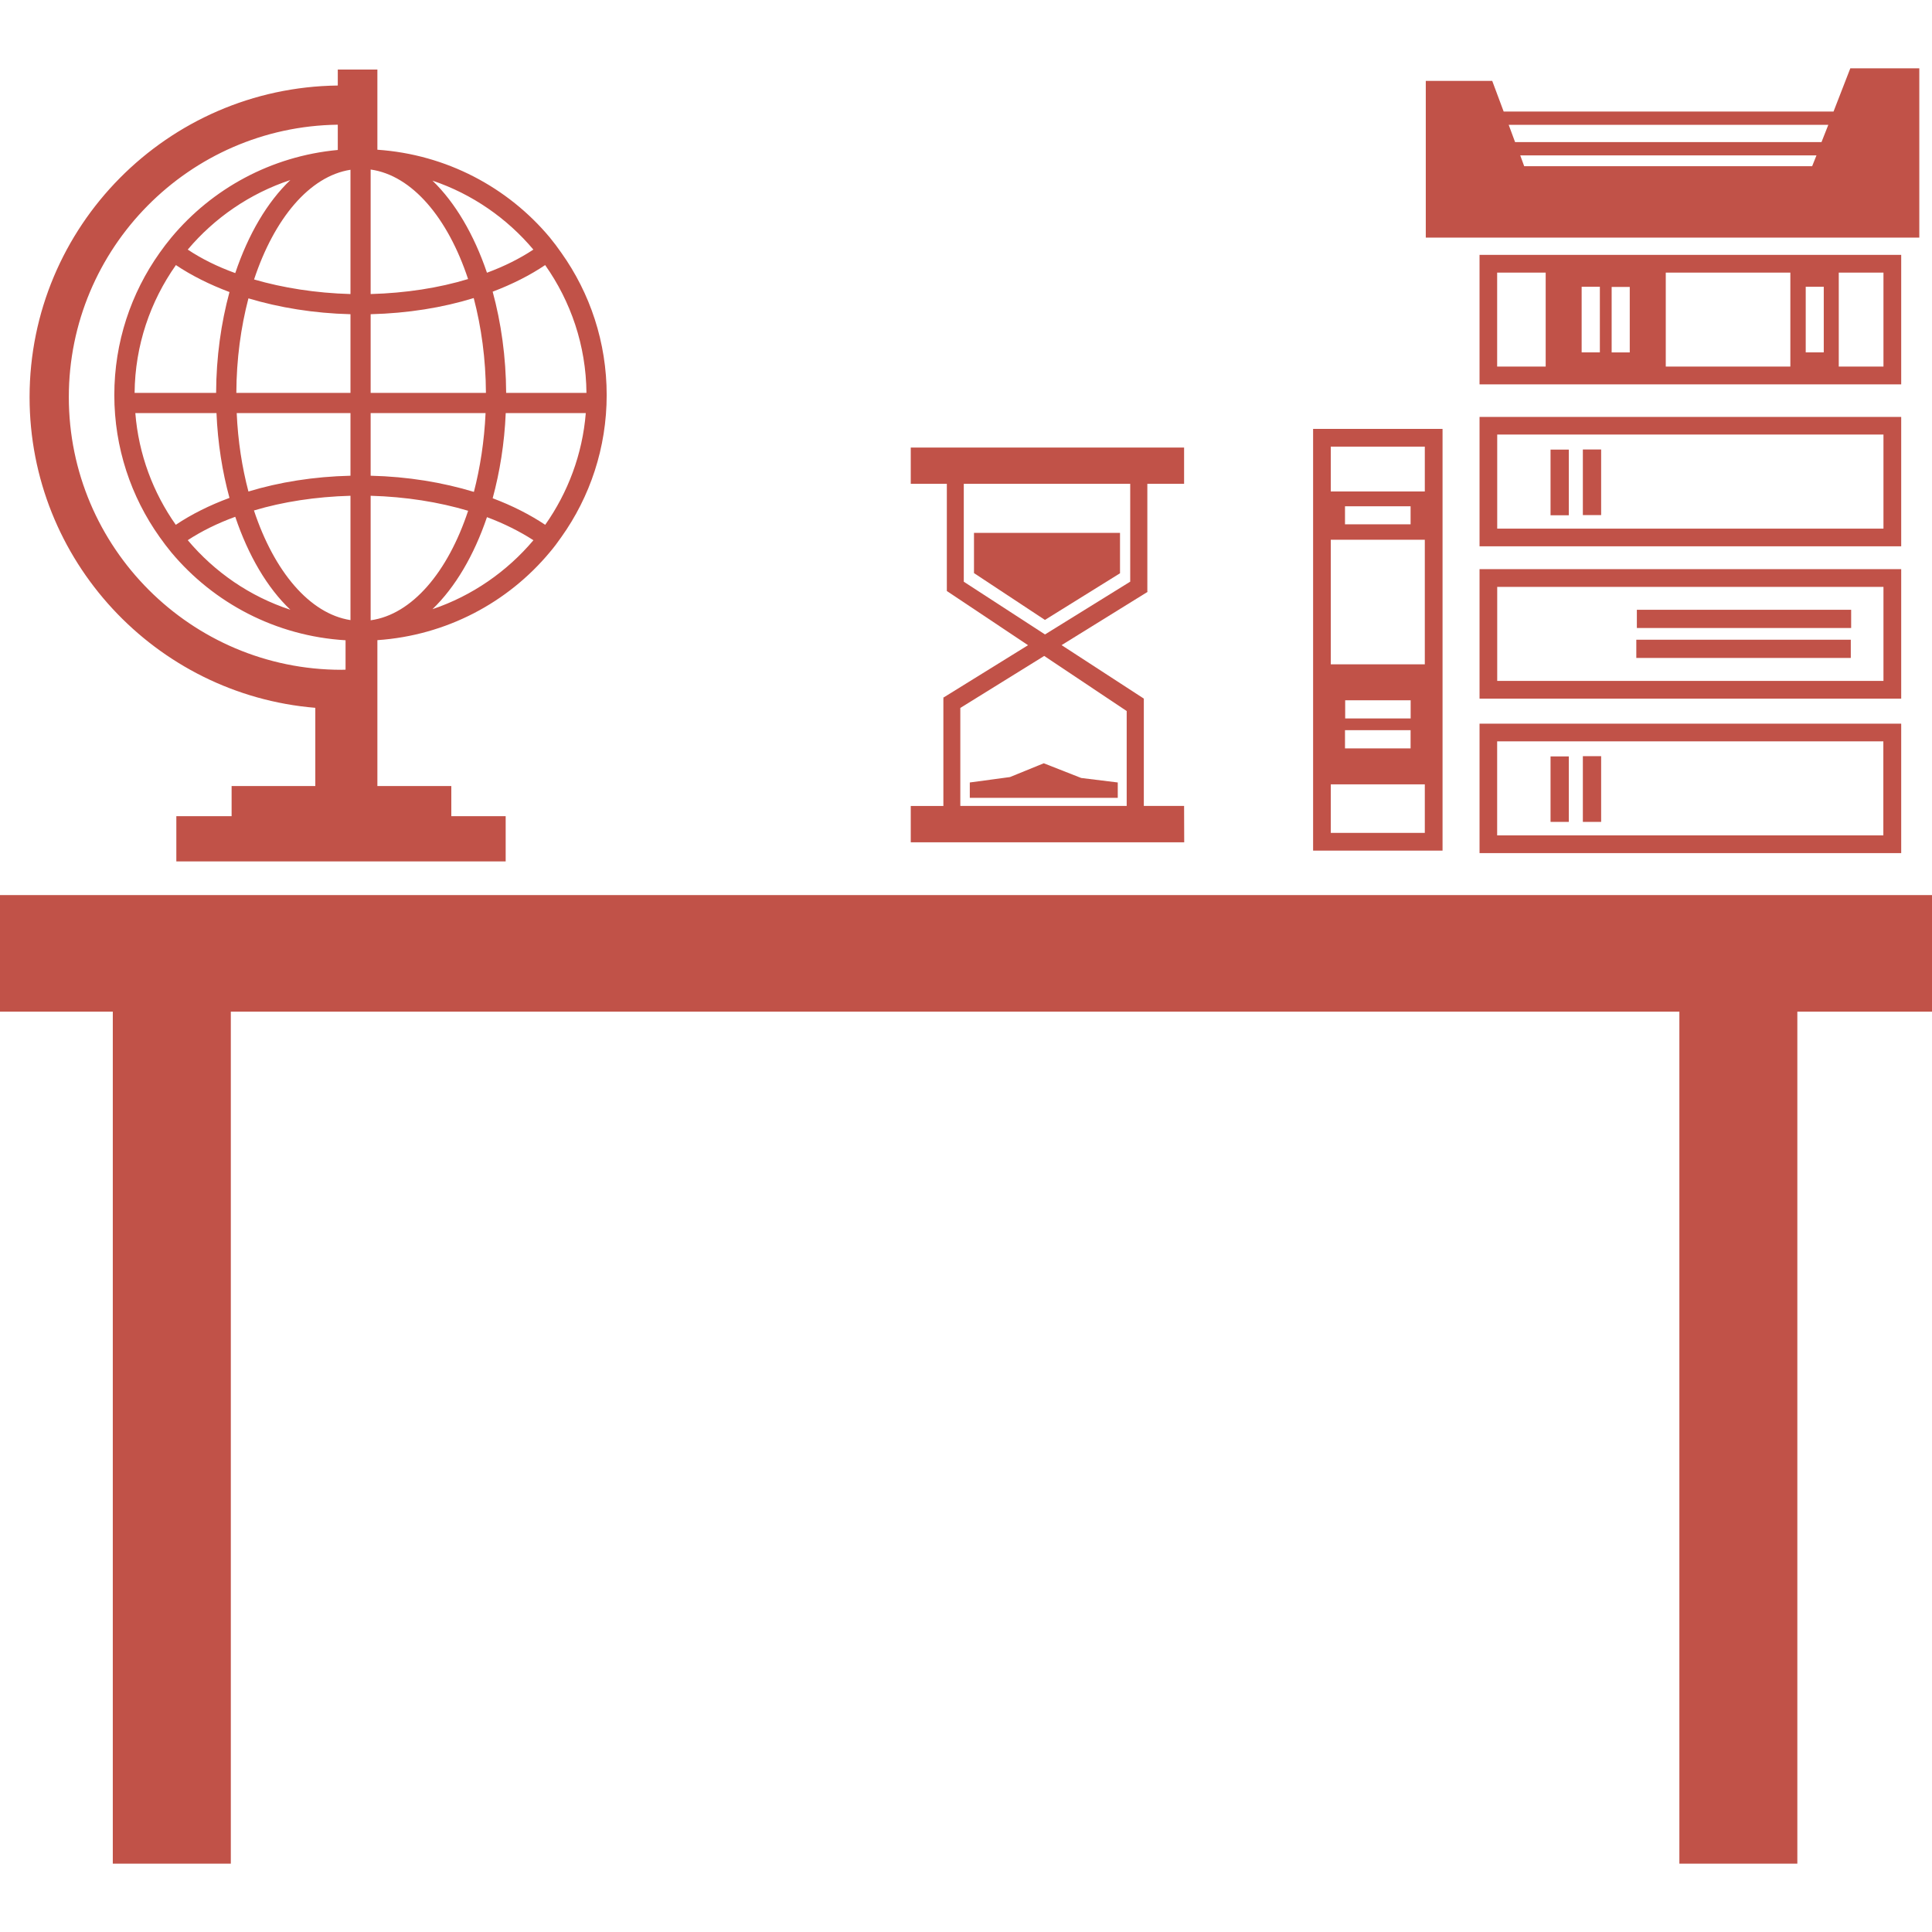 <?xml version="1.0" encoding="iso-8859-1"?>
<!-- Generator: Adobe Illustrator 16.0.0, SVG Export Plug-In . SVG Version: 6.00 Build 0)  -->
<!DOCTYPE svg PUBLIC "-//W3C//DTD SVG 1.1//EN" "http://www.w3.org/Graphics/SVG/1.1/DTD/svg11.dtd">
<svg xmlns="http://www.w3.org/2000/svg" xmlns:xlink="http://www.w3.org/1999/xlink" version="1.1" id="Capa_1" x="0px" y="0px" width="128px" height="128px" viewBox="0 0 31.807 31.807" style="enable-background:new 0 0 31.807 31.807;" xml:space="preserve">
<g>
	<g>
		<polygon points="29.59,14.736 27.648,14.736 3.8,14.736 1.857,14.736 0,14.736 0,16.655 1.857,16.655 1.857,30.682 3.8,30.682     3.8,16.655 27.648,16.655 27.648,30.682 29.59,30.682 29.59,16.655 31.807,16.655 31.807,14.736   " fill="#c15248"/>
		<path d="M31.598,3.578V2.736V1.125h-1.136l-0.276,0.711h-5.431l-0.188-0.504h-1.094v1.404v1.049v0.127h8.125V3.578z M29.834,2.736    h-4.741l-0.065-0.178h4.877L29.834,2.736z M29.988,2.339h-5.045l-0.105-0.284H30.1L29.988,2.339z" fill="#c15248"/>
		<path d="M31.3,9.37h-6.942v2.132H31.3V9.37z M31.008,11.21h-6.359V9.662h6.359V11.21z" fill="#c15248"/>
		<rect x="26.939" y="10.532" width="3.531" height="0.3" fill="#c15248"/>
		<rect x="26.948" y="10.039" width="3.528" height="0.3" fill="#c15248"/>
		<path d="M31.3,6.864h-6.942v2.13H31.3V6.864z M31.008,8.703h-6.359V7.154h6.359V8.703z" fill="#c15248"/>
		<rect x="26.059" y="7.4" width="0.301" height="1.08" fill="#c15248"/>
		<rect x="25.527" y="7.402" width="0.301" height="1.081" fill="#c15248"/>
		<path d="M24.355,14.045H31.3v-2.131h-6.942v2.131H24.355z M24.648,12.205h6.358v1.548h-6.358V12.205z" fill="#c15248"/>
		<rect x="26.059" y="12.449" width="0.301" height="1.082" fill="#c15248"/>
		<rect x="25.527" y="12.453" width="0.301" height="1.078" fill="#c15248"/>
		<path d="M23.749,7.061h-2.131v1.03v0.795v5.118h2.131V7.061z M23.457,13.712h-1.548v-0.799h1.548V13.712z M23.223,12.021v0.3    h-1.08v-0.3H23.223z M22.146,11.828v-0.299h1.078v0.299H22.146z M23.457,10.937h-1.548V8.886h1.548V10.937z M22.143,8.632V8.335    h1.08v0.297H22.143z M23.457,8.091h-1.548V7.353h1.548V8.091z" fill="#c15248"/>
		<path d="M31.3,4.196h-1.028h-0.797h-5.117v2.132H31.3V4.196z M25.447,6.035h-0.799V4.488h0.799V6.035z M26.339,5.801h-0.3v-1.08    h0.3V5.801z M26.831,5.802h-0.298V4.724h0.298V5.802z M29.475,6.035h-2.051V4.488h2.051V6.035z M30.025,5.801h-0.297v-1.08h0.297    V5.801z M31.008,6.035h-0.736V4.488h0.736V6.035z" fill="#c15248"/>
		<path d="M19.494,13.268h-0.663v-1.767l-1.354-0.88l1.416-0.877l-0.006-0.01l0.002-0.003V7.965h0.605V7.368h-0.605h-0.279h-2.741    h-0.281h-0.594v0.597h0.352h0.242V9.73l1.337,0.892l-1.397,0.865l0.007,0.011l-0.004,0.001v1.77h-0.185h-0.352v0.598h4.502    L19.494,13.268L19.494,13.268z M15.867,9.577V7.965h2.74v1.611l-1.403,0.869L15.867,9.577z M18.55,13.268h-2.74v-1.613    l1.381-0.856l1.358,0.907V13.268z" fill="#c15248"/>
		<polygon points="18.439,8.773 16.035,8.773 16.035,9.435 17.203,10.206 18.439,9.438   " fill="#c15248"/>
		<polygon points="16.627,12.793 15.966,12.882 15.966,13.135 18.402,13.135 18.402,12.882 17.8,12.808 17.184,12.566   " fill="#c15248"/>
		<path d="M5.191,11.653v1.288H3.813v0.496h-0.91v0.745h5.422v-0.745H7.43v-0.496H6.213v-2.402c1.138-0.078,2.149-0.62,2.838-1.447    c0.068-0.08,0.132-0.165,0.192-0.252c0.47-0.66,0.745-1.468,0.745-2.336c0-0.871-0.275-1.679-0.745-2.34    c-0.06-0.087-0.124-0.172-0.192-0.255c-0.689-0.824-1.7-1.366-2.838-1.444v-1.32H5.561v0.263c-2.805,0.033-5.074,2.321-5.074,5.13    C0.487,9.224,2.561,11.436,5.191,11.653z M5.77,10.209c-0.675-0.105-1.258-0.805-1.589-1.805C4.658,8.261,5.197,8.178,5.77,8.162    V10.209z M3.778,4.808c-0.137,0.506-0.218,1.068-0.22,1.66H2.216c0.007-0.783,0.259-1.507,0.68-2.104    C3.151,4.535,3.448,4.684,3.778,4.808z M3.091,4.109c0.44-0.522,1.022-0.924,1.689-1.145C4.4,3.326,4.088,3.857,3.873,4.496    C3.579,4.39,3.316,4.259,3.091,4.109z M3.564,6.801C3.585,7.295,3.66,7.766,3.778,8.197C3.448,8.319,3.15,8.468,2.894,8.64    C2.521,8.111,2.282,7.48,2.228,6.801H3.564z M3.873,8.508c0.215,0.638,0.527,1.17,0.907,1.53C4.113,9.82,3.533,9.418,3.091,8.893    C3.316,8.746,3.579,8.615,3.873,8.508z M5.77,7.832c-0.604,0.014-1.174,0.106-1.68,0.26C3.985,7.694,3.917,7.26,3.897,6.801H5.77    V7.832z M5.77,6.468H3.891C3.893,5.912,3.966,5.386,4.09,4.912c0.508,0.152,1.075,0.246,1.68,0.261V6.468z M7.12,10.029    C7.493,9.67,7.803,9.145,8.017,8.514C8.301,8.62,8.559,8.75,8.782,8.894C8.346,9.41,7.773,9.809,7.12,10.029z M8.976,8.64    C8.725,8.473,8.434,8.324,8.111,8.203c0.117-0.432,0.194-0.904,0.215-1.402h1.318C9.589,7.48,9.349,8.111,8.976,8.64z     M9.655,6.468H8.333C8.33,5.873,8.249,5.31,8.111,4.802C8.433,4.68,8.724,4.533,8.975,4.364C9.396,4.961,9.648,5.685,9.655,6.468z     M8.781,4.109C8.559,4.256,8.304,4.384,8.017,4.49C7.803,3.86,7.493,3.334,7.12,2.974C7.773,3.194,8.347,3.593,8.781,4.109z     M6.102,2.791c0.683,0.096,1.271,0.796,1.604,1.803c-0.48,0.146-1.025,0.231-1.604,0.247V2.791z M6.102,5.173    c0.609-0.015,1.185-0.108,1.697-0.266C7.924,5.384,7.997,5.908,8,6.468H6.102V5.173z M6.102,6.801h1.892    C7.973,7.262,7.905,7.699,7.802,8.098c-0.515-0.156-1.089-0.252-1.7-0.266V6.801z M6.102,8.162    c0.58,0.016,1.125,0.104,1.605,0.247c-0.334,1.009-0.923,1.708-1.605,1.803V8.162z M5.77,2.795v2.046    c-0.572-0.016-1.112-0.102-1.587-0.24C4.514,3.6,5.095,2.9,5.77,2.795z M5.561,2.053v0.416C4.462,2.571,3.49,3.108,2.822,3.909    C2.753,3.992,2.688,4.077,2.627,4.164c-0.469,0.661-0.745,1.469-0.745,2.34c0,0.868,0.276,1.676,0.745,2.336    c0.061,0.087,0.126,0.172,0.194,0.255c0.696,0.832,1.719,1.377,2.868,1.446v0.484c-0.022,0-0.047,0.002-0.068,0.002    c-2.476,0-4.488-2.014-4.488-4.489C1.133,4.085,3.113,2.085,5.561,2.053z" fill="#c15248"/>
	</g>
</g>
<g>
</g>
<g>
</g>
<g>
</g>
<g>
</g>
<g>
</g>
<g>
</g>
<g>
</g>
<g>
</g>
<g>
</g>
<g>
</g>
<g>
</g>
<g>
</g>
<g>
</g>
<g>
</g>
<g>
</g>
</svg>
